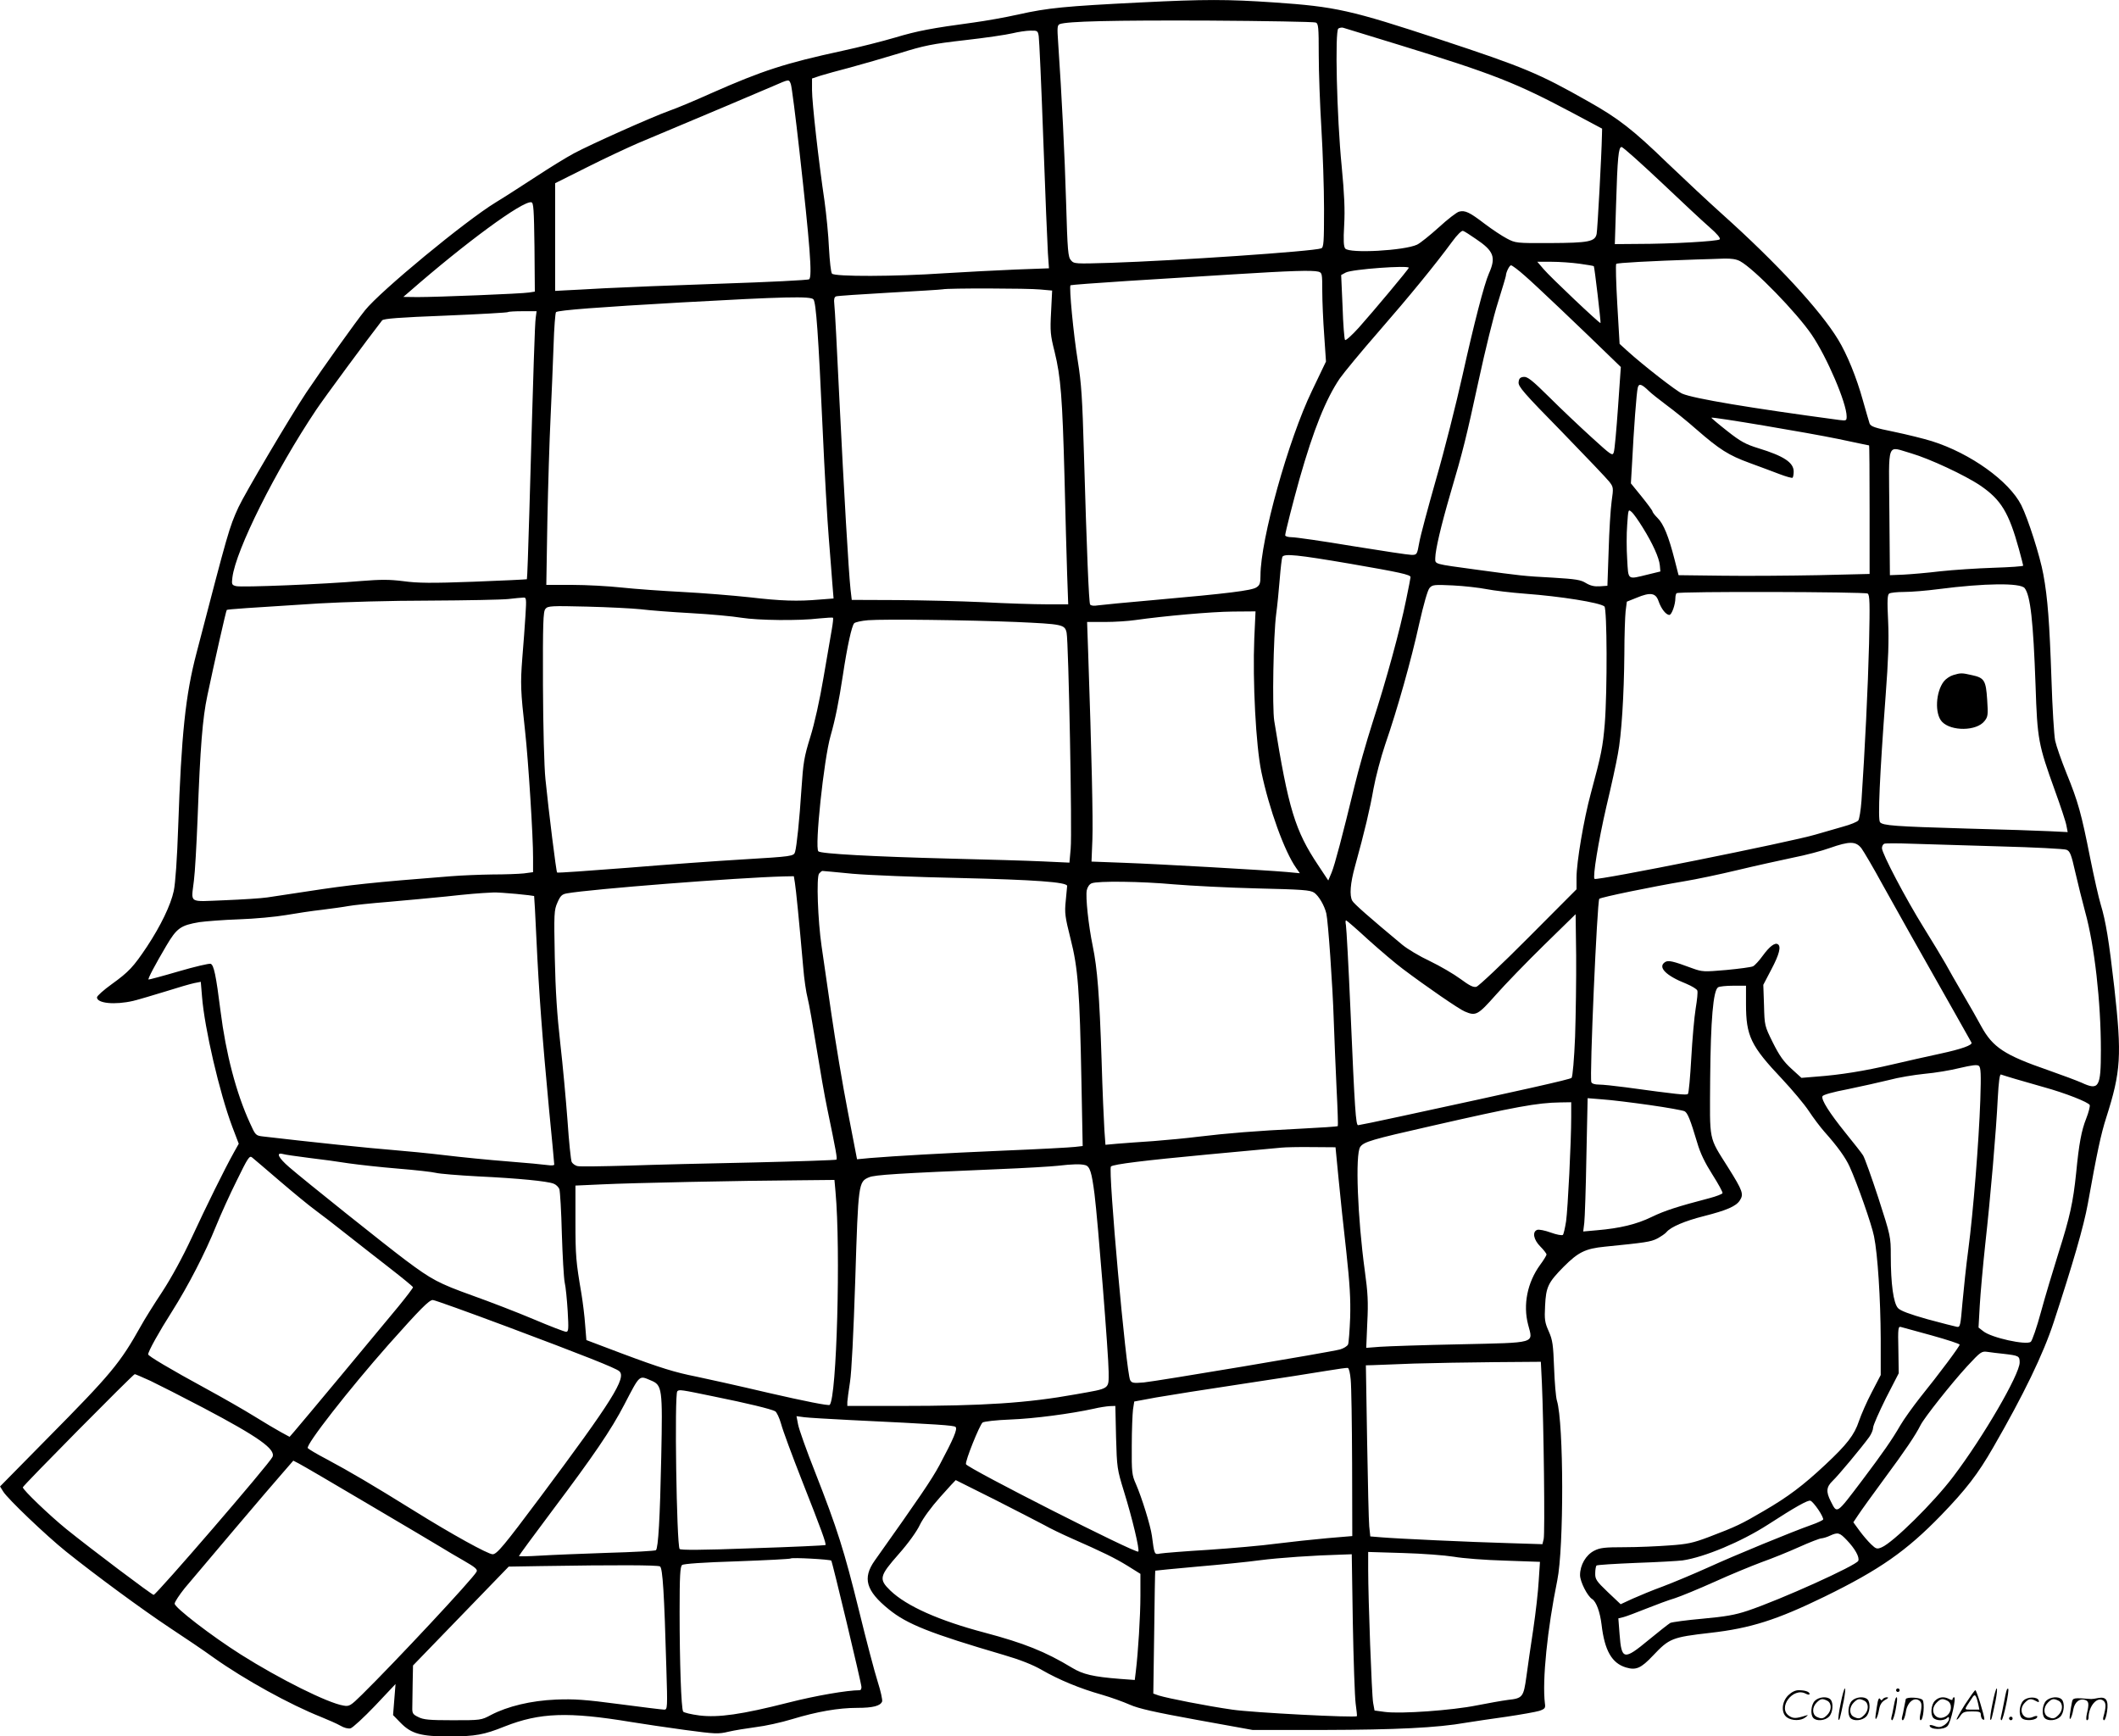 <svg version="1.0" xmlns="http://www.w3.org/2000/svg"
  viewBox="0 0 1200.187 983.428"
 preserveAspectRatio="xMidYMid meet">
<g transform="translate(-0.074,984.258) scale(0.1,-0.1)"
fill="#000000" stroke="none">
<path d="M6465 9829 c-438 -22 -527 -31 -695 -68 -74 -17 -189 -37 -255 -46
-237 -32 -317 -47 -444 -85 -71 -21 -205 -55 -298 -75 -327 -71 -453 -112
-743 -240 -91 -41 -198 -86 -239 -100 -105 -38 -440 -188 -538 -240 -45 -24
-142 -84 -215 -132 -74 -48 -177 -115 -230 -147 -172 -105 -653 -502 -740
-611 -56 -70 -233 -318 -332 -465 -90 -135 -349 -573 -385 -651 -53 -117 -56
-129 -237 -824 -63 -239 -86 -464 -104 -985 -6 -180 -16 -321 -25 -363 -17
-80 -74 -198 -152 -316 -77 -115 -102 -142 -199 -212 -46 -33 -84 -67 -84 -75
0 -34 101 -44 205 -20 33 8 116 33 185 54 69 22 142 43 162 47 l36 7 7 -84
c14 -179 99 -544 171 -736 l37 -97 -28 -50 c-54 -97 -155 -302 -238 -481 -53
-114 -116 -229 -169 -310 -47 -71 -100 -156 -118 -189 -120 -214 -167 -271
-537 -645 l-262 -266 18 -29 c24 -40 242 -248 355 -339 171 -137 431 -328 586
-431 85 -56 198 -132 250 -170 176 -125 434 -267 608 -336 42 -17 92 -39 111
-50 20 -12 43 -18 57 -15 12 3 75 61 139 128 l116 123 -7 -88 -7 -88 44 -45
c60 -61 115 -76 278 -76 144 1 192 9 311 57 198 78 359 84 715 25 66 -11 203
-31 305 -45 172 -23 189 -24 247 -10 34 8 103 19 155 26 51 6 143 26 205 45
142 43 263 64 369 64 89 0 131 11 141 36 3 8 -8 59 -25 112 -17 53 -65 235
-106 403 -84 340 -122 461 -249 785 -48 121 -91 242 -96 269 l-9 47 45 -6 c24
-3 142 -10 261 -16 499 -24 586 -30 595 -39 12 -12 -11 -66 -91 -216 -46 -85
-113 -183 -367 -541 -70 -99 -50 -171 80 -276 103 -84 234 -136 650 -258 93
-27 166 -56 216 -85 97 -56 218 -106 339 -140 52 -15 124 -41 160 -57 50 -22
138 -42 380 -86 l315 -57 405 0 c404 1 641 12 804 41 45 7 148 23 230 34 81
12 165 27 185 33 32 11 36 16 32 42 -16 131 14 422 70 697 38 184 37 892 -2
1018 -6 19 -13 103 -16 185 -5 131 -8 157 -30 207 -23 51 -25 68 -21 145 5
107 17 132 106 222 82 82 122 102 232 113 229 23 260 27 297 46 22 12 46 28
53 37 24 29 104 63 211 90 130 33 183 56 204 89 23 35 17 54 -66 186 -113 180
-104 139 -102 505 3 330 17 499 45 516 7 5 46 9 86 9 l72 0 0 -104 c0 -181 27
-237 205 -425 58 -62 126 -143 151 -181 25 -38 65 -91 88 -117 75 -84 120
-147 143 -198 44 -97 125 -328 138 -394 21 -102 37 -354 38 -581 l0 -205 -51
-98 c-28 -53 -60 -127 -72 -162 -26 -79 -68 -133 -191 -248 -125 -117 -211
-182 -349 -262 -126 -74 -155 -88 -310 -147 -90 -34 -122 -41 -225 -48 -66 -5
-180 -10 -253 -10 -113 0 -139 -3 -172 -20 -47 -24 -80 -81 -80 -138 0 -37 42
-120 69 -136 23 -15 44 -72 53 -145 17 -146 58 -218 138 -242 57 -17 85 -5
153 67 93 98 107 104 325 129 228 26 376 73 647 205 313 153 464 259 660 461
142 147 209 234 295 384 171 296 284 529 343 710 108 329 170 543 193 670 52
291 75 397 104 487 84 263 89 352 46 738 -30 263 -48 375 -77 470 -11 36 -38
155 -60 265 -50 252 -68 317 -134 479 -29 72 -58 155 -64 184 -6 29 -16 187
-21 350 -11 318 -21 457 -46 592 -19 104 -86 314 -125 392 -69 136 -287 293
-506 362 -45 14 -142 38 -214 53 -109 22 -132 30 -139 47 -4 12 -21 71 -38
131 -36 130 -89 260 -140 344 -102 168 -348 434 -657 711 -77 69 -216 199
-310 289 -196 190 -279 254 -448 349 -280 159 -367 195 -837 350 -510 168
-593 187 -945 211 -263 18 -392 18 -750 0z m988 -114 c15 -6 17 -25 17 -184 0
-97 7 -284 15 -416 8 -132 15 -337 15 -456 0 -189 -2 -218 -16 -223 -43 -17
-824 -70 -1194 -82 -199 -6 -206 -6 -223 14 -17 18 -20 52 -28 329 -8 271 -24
596 -45 905 -6 85 -5 98 9 104 43 16 293 22 837 20 327 -2 603 -7 613 -11z
m467 -125 c545 -168 666 -216 990 -388 l165 -88 -1 -39 c-2 -108 -25 -533 -30
-557 -9 -44 -45 -51 -263 -52 -193 -1 -197 0 -246 26 -27 14 -84 52 -125 83
-85 65 -111 78 -145 69 -13 -3 -65 -43 -115 -89 -51 -46 -106 -90 -123 -98
-73 -34 -383 -51 -407 -22 -9 11 -11 45 -6 133 5 86 1 174 -14 332 -28 282
-39 768 -19 781 8 5 21 7 29 4 8 -2 148 -45 310 -95z m-2036 48 c3 -18 15
-283 26 -588 11 -305 23 -594 26 -641 l6 -86 -189 -7 c-103 -4 -285 -14 -403
-21 -277 -19 -624 -20 -637 -2 -6 6 -13 71 -17 144 -3 73 -15 192 -25 265 -34
229 -71 560 -71 630 l0 66 48 16 c26 8 101 29 167 46 66 18 192 54 280 81 141
44 186 53 370 74 116 13 237 31 270 39 33 8 79 15 102 15 40 1 42 -1 47 -31z
m-1404 -272 c5 -13 27 -185 49 -382 59 -528 73 -707 55 -723 -5 -5 -229 -16
-499 -25 -269 -9 -566 -21 -660 -26 -93 -5 -195 -11 -225 -12 l-55 -3 0 305 0
305 180 90 c99 50 230 111 290 137 368 154 700 295 765 323 92 40 89 40 100
11z m4927 -553 c115 -109 239 -225 276 -257 45 -39 64 -63 58 -69 -11 -11
-272 -26 -470 -26 l-124 -1 7 223 c8 268 14 327 31 327 8 0 107 -89 222 -197z
m-6379 -370 l2 -252 -32 -5 c-40 -7 -521 -26 -632 -26 l-81 1 35 30 c317 277
641 515 690 506 13 -2 15 -40 18 -254z m5331 47 c103 -69 116 -104 75 -196
-27 -61 -84 -282 -149 -574 -36 -162 -103 -428 -150 -590 -46 -162 -90 -325
-96 -362 -12 -67 -13 -68 -44 -68 -17 0 -168 23 -335 50 -167 28 -321 50 -342
50 -21 0 -38 5 -38 11 0 15 46 194 81 319 80 281 149 452 228 569 24 34 122
153 219 264 176 202 323 382 417 510 29 40 55 65 62 62 8 -2 40 -23 72 -45z
m1498 -127 c79 -43 320 -291 405 -416 87 -128 198 -388 198 -463 0 -24 -2 -25
-42 -20 -500 67 -824 121 -889 149 -33 14 -223 162 -311 242 l-44 40 -13 223
c-7 123 -10 226 -6 230 5 6 188 16 455 25 52 1 122 4 155 5 42 1 70 -3 92 -15z
m-910 -14 c43 -6 79 -12 81 -14 4 -4 41 -319 38 -322 -4 -5 -286 262 -322 305
l-36 42 80 0 c45 0 116 -5 159 -11z m-310 -68 c55 -47 320 -299 511 -485 l33
-32 -16 -229 c-9 -127 -19 -241 -24 -254 -7 -22 -13 -18 -126 85 -66 60 -174
162 -239 227 -98 97 -124 117 -145 115 -20 -2 -27 -9 -29 -30 -3 -24 28 -60
244 -280 135 -139 257 -267 270 -284 23 -30 24 -34 13 -110 -6 -43 -14 -169
-17 -279 l-7 -200 -43 -3 c-30 -2 -53 3 -78 18 -30 19 -58 23 -187 31 -170 9
-180 11 -432 45 -249 34 -235 30 -235 67 1 47 32 180 85 362 73 247 90 317
161 644 36 167 85 367 110 444 24 77 44 144 44 148 0 18 20 59 29 59 6 0 41
-26 78 -59z m-657 45 c0 -7 -200 -246 -283 -339 -39 -43 -73 -74 -78 -70 -4 4
-11 89 -14 188 l-8 180 26 14 c35 19 357 42 357 27z m-512 -22 c21 -6 22 -11
22 -110 0 -57 5 -170 11 -251 l10 -148 -79 -165 c-134 -277 -292 -844 -292
-1047 0 -44 -4 -55 -23 -67 -26 -18 -165 -35 -572 -71 -159 -14 -306 -28 -326
-31 -22 -4 -39 -2 -44 5 -7 13 -19 302 -35 856 -9 311 -14 395 -35 525 -24
148 -50 418 -41 427 2 2 145 13 317 24 173 11 447 28 609 38 322 20 443 24
478 15z m-1575 -101 l67 -6 -6 -121 c-6 -110 -4 -131 20 -226 35 -143 44 -260
56 -710 5 -212 12 -460 15 -552 l6 -168 -123 0 c-68 0 -229 5 -358 12 -129 6
-350 11 -490 12 l-255 1 -7 60 c-11 103 -37 548 -63 1075 -13 278 -26 522 -29
542 -3 25 0 38 10 42 7 3 143 12 301 21 158 9 295 17 303 19 28 7 484 6 553
-1z m-1285 -56 c15 -18 28 -201 52 -732 11 -247 27 -526 35 -620 7 -93 17
-209 20 -256 l7 -86 -78 -6 c-126 -11 -219 -8 -399 13 -93 10 -264 24 -380 30
-115 6 -270 17 -343 25 -74 8 -200 15 -280 15 l-147 0 6 362 c4 200 12 462 18
583 6 121 13 304 17 408 3 103 10 189 14 192 18 11 239 28 715 55 576 32 728
36 743 17z m-1573 -104 c-5 -36 -12 -250 -36 -1098 -6 -209 -12 -381 -14 -383
-1 -1 -137 -8 -301 -14 -239 -9 -318 -8 -398 3 -80 10 -127 10 -240 1 -208
-18 -677 -37 -708 -29 -24 6 -26 10 -21 49 19 155 244 605 475 950 44 66 295
406 373 506 8 10 98 17 359 27 192 8 351 17 354 20 3 3 41 5 84 5 l78 0 -5
-37z m6305 -415 c14 -14 59 -49 100 -80 41 -30 118 -92 170 -138 130 -113 181
-146 302 -190 57 -21 133 -49 169 -63 37 -14 69 -23 73 -20 3 4 6 19 6 35 0
51 -56 88 -200 132 -71 22 -100 37 -177 98 -51 40 -91 74 -89 75 6 6 547 -85
721 -121 93 -20 171 -36 172 -36 2 0 3 -164 3 -364 l0 -364 -292 -7 c-161 -3
-405 -5 -542 -3 l-248 3 -23 90 c-33 129 -62 201 -96 234 -16 16 -29 33 -29
38 0 4 -28 42 -61 83 l-61 75 7 120 c9 181 25 397 32 422 6 26 22 21 63 -19z
m1486 -353 c103 -30 305 -124 392 -183 117 -80 161 -153 218 -360 13 -48 24
-90 24 -93 0 -4 -75 -9 -167 -12 -93 -3 -229 -12 -303 -20 -74 -9 -169 -17
-210 -19 l-75 -3 -3 358 c-3 413 -18 372 124 332z m-1521 -420 c56 -90 93
-171 97 -215 l3 -34 -70 -17 c-119 -29 -111 -35 -118 86 -4 58 -4 145 0 195 6
88 6 90 25 73 11 -9 39 -49 63 -88z m-1658 -205 c283 -49 343 -62 343 -76 0
-4 -11 -61 -25 -128 -34 -169 -112 -454 -190 -695 -36 -112 -81 -272 -101
-355 -71 -292 -113 -451 -131 -495 l-19 -45 -57 86 c-131 196 -169 320 -249
818 -12 76 -5 483 11 605 6 44 15 133 20 197 5 64 12 121 15 127 12 19 84 12
383 -39z m3821 -138 c33 -42 49 -186 62 -552 10 -306 16 -335 109 -593 33 -91
63 -181 66 -201 l7 -36 -103 5 c-57 3 -268 10 -469 15 -410 12 -475 17 -491
36 -13 16 -2 261 32 719 15 199 19 309 14 419 -6 119 -4 150 6 157 8 5 46 9
84 9 39 0 127 7 195 16 263 34 463 36 488 6z m-3048 -6 c41 -8 140 -20 220
-26 201 -15 421 -50 448 -72 15 -13 17 -473 2 -665 -11 -130 -19 -172 -79
-394 -40 -147 -81 -391 -81 -477 l0 -66 -272 -273 c-150 -151 -283 -276 -295
-279 -17 -5 -40 7 -90 44 -38 28 -115 73 -173 101 -58 27 -128 69 -157 93
-183 152 -275 233 -283 249 -17 30 -11 100 15 194 55 199 85 326 105 440 12
66 42 179 66 250 69 199 148 480 193 685 25 110 48 192 59 203 16 18 27 19
132 14 63 -3 149 -13 190 -21z m2159 -25 c12 -8 13 -53 8 -283 -6 -243 -24
-609 -43 -891 -4 -53 -12 -103 -18 -111 -6 -8 -45 -24 -86 -35 -41 -12 -111
-32 -156 -45 -141 -42 -1241 -263 -1252 -251 -11 11 21 209 67 409 28 117 57
250 65 297 21 108 35 335 37 569 0 102 4 210 7 240 l7 55 55 22 c79 33 109 28
125 -20 15 -43 42 -77 61 -77 13 0 34 58 34 96 0 11 3 24 7 27 10 11 1066 8
1082 -2z m-7602 -123 c-4 -57 -11 -166 -18 -243 -11 -144 -10 -183 16 -415 18
-162 46 -603 45 -716 l0 -81 -52 -7 c-29 -3 -109 -6 -178 -6 -69 -1 -174 -5
-235 -10 -447 -35 -575 -49 -815 -86 -91 -14 -192 -29 -225 -34 -33 -5 -142
-12 -242 -16 -210 -8 -189 -21 -174 111 6 44 15 204 21 355 15 404 28 565 55
692 39 186 106 482 110 486 3 4 124 12 522 37 134 8 413 16 625 16 211 1 412
5 448 9 36 4 74 8 84 8 18 2 19 -4 13 -100z m653 34 c47 -6 175 -16 285 -22
109 -6 238 -18 285 -26 95 -15 325 -18 440 -4 41 4 77 6 79 4 2 -2 -1 -32 -7
-66 -6 -35 -27 -157 -47 -273 -21 -125 -51 -261 -75 -337 -35 -113 -40 -145
-50 -295 -11 -173 -27 -325 -36 -355 -7 -25 -16 -26 -299 -43 -137 -8 -429
-29 -647 -47 -219 -17 -400 -30 -402 -27 -5 5 -47 341 -66 529 -7 66 -13 293
-14 531 -1 351 1 419 14 433 13 17 32 18 235 13 121 -3 258 -10 305 -15z
m3475 -164 c-10 -244 9 -608 40 -757 44 -210 131 -451 197 -544 l21 -30 -74 7
c-127 11 -725 45 -920 52 l-186 7 5 126 c4 110 -4 478 -24 1059 l-6 172 101 0
c55 0 133 5 173 11 163 23 430 47 552 48 l128 1 -7 -152z m-1350 92 c264 -12
277 -14 287 -61 11 -51 32 -1133 23 -1223 l-7 -79 -151 7 c-84 4 -323 11 -532
16 -426 11 -725 27 -739 41 -22 20 31 522 69 654 26 91 47 193 70 345 24 160
50 279 64 293 6 6 42 14 79 17 91 7 567 1 837 -10z m4789 -1282 c13 -18 67
-109 118 -203 90 -162 212 -379 411 -730 49 -88 92 -163 94 -167 8 -14 -56
-37 -177 -63 -69 -15 -191 -42 -271 -61 -158 -37 -294 -59 -430 -69 l-85 -7
-57 52 c-44 40 -68 74 -105 148 -47 95 -47 96 -50 211 l-4 116 46 88 c45 85
56 130 36 142 -17 10 -47 -13 -85 -65 -20 -28 -45 -55 -55 -60 -9 -5 -78 -14
-151 -21 -128 -11 -136 -11 -194 10 -110 41 -135 46 -153 35 -44 -28 3 -77
120 -123 31 -13 59 -30 62 -38 4 -8 -1 -54 -9 -102 -8 -48 -19 -174 -25 -281
-6 -107 -14 -198 -19 -203 -8 -8 -56 -3 -356 38 -60 8 -127 15 -148 15 -23 0
-40 5 -43 14 -11 28 33 1025 45 1038 8 9 306 70 479 99 68 11 205 40 305 64
100 24 241 55 312 70 72 14 166 39 210 55 111 39 147 39 179 -2z m784 11 c195
-5 364 -14 377 -19 20 -8 27 -25 50 -127 15 -65 40 -166 56 -225 53 -191 89
-508 89 -783 0 -212 -11 -230 -110 -184 -25 11 -110 43 -190 71 -246 85 -312
129 -377 247 -19 36 -66 118 -103 181 -37 63 -82 142 -100 175 -19 33 -74 125
-124 205 -102 164 -236 419 -236 449 0 11 6 22 13 25 6 3 77 3 157 0 80 -2
304 -9 498 -15z m-6498 -155 c91 -8 363 -19 605 -24 422 -10 610 -23 610 -45
0 -5 -4 -44 -8 -85 -7 -67 -4 -90 27 -213 43 -168 52 -293 62 -813 l7 -362
-44 -5 c-24 -3 -206 -13 -404 -21 -351 -15 -609 -30 -757 -42 l-73 -7 -52 269
c-29 148 -71 400 -94 559 -23 160 -48 331 -55 380 -21 143 -30 391 -14 410 7
8 15 15 19 15 3 0 80 -7 171 -16z m-327 -51 c6 -36 24 -216 47 -478 5 -66 17
-145 25 -175 8 -30 30 -156 50 -280 20 -124 47 -279 61 -345 50 -241 58 -285
52 -290 -3 -3 -212 -10 -464 -16 -253 -5 -575 -13 -717 -18 -142 -4 -269 -6
-283 -3 -14 2 -29 13 -35 23 -5 10 -16 117 -24 236 -9 120 -27 317 -41 438
-18 159 -27 294 -31 485 -5 250 -4 268 15 311 17 39 26 47 54 52 134 24 963
89 1229 96 l56 1 6 -37z m2147 -9 c96 -8 308 -19 471 -23 255 -6 300 -9 323
-24 26 -18 58 -72 69 -118 10 -41 36 -410 42 -604 3 -99 11 -274 16 -388 6
-115 9 -210 7 -212 -2 -3 -98 -9 -214 -15 -248 -12 -417 -26 -574 -45 -63 -8
-178 -19 -255 -25 -77 -5 -170 -12 -207 -15 l-66 -6 -6 83 c-3 46 -11 225 -16
398 -12 367 -24 518 -50 644 -25 122 -41 277 -34 316 4 19 15 35 28 40 34 14
280 11 466 -6z m-3726 -54 c55 -5 100 -11 102 -12 1 -2 7 -111 13 -243 14
-303 34 -567 71 -960 17 -170 30 -314 30 -318 0 -5 -17 -6 -37 -3 -21 3 -123
13 -228 21 -104 8 -264 24 -355 35 -91 11 -226 24 -300 30 -108 8 -465 45
-728 76 -43 5 -44 6 -76 77 -78 170 -136 394 -166 632 -26 206 -38 262 -56
269 -8 3 -90 -16 -182 -43 -92 -27 -168 -47 -170 -46 -5 4 37 83 100 190 60
102 82 117 188 135 36 5 137 13 225 16 88 3 207 14 265 24 58 10 150 24 205
30 55 7 122 16 148 21 26 5 130 16 230 24 100 9 245 22 322 30 128 14 185 19
270 23 17 1 75 -3 129 -8z m5998 -808 c-5 -125 -14 -228 -20 -234 -9 -9 -278
-69 -968 -218 -128 -28 -236 -50 -241 -50 -13 0 -19 87 -43 645 -11 253 -23
472 -26 488 -3 15 -3 27 1 27 3 0 61 -50 127 -111 67 -60 154 -134 193 -163
134 -101 320 -229 352 -242 63 -27 74 -21 176 94 52 59 175 186 273 282 l179
175 3 -235 c1 -129 -2 -335 -6 -458z m2295 -362 c-8 -231 -40 -634 -68 -845
-12 -88 -26 -223 -33 -300 -11 -130 -13 -140 -31 -137 -11 2 -86 21 -167 43
-103 29 -153 48 -167 63 -26 28 -41 137 -41 298 0 106 -1 111 -70 325 -39 119
-78 228 -87 242 -9 15 -54 71 -99 127 -91 113 -139 188 -131 208 3 8 59 24
144 40 76 16 181 39 233 52 51 14 142 29 201 35 58 5 149 20 200 33 69 16 98
20 108 12 11 -9 13 -44 8 -196z m198 122 c39 -11 111 -32 160 -46 124 -34 255
-86 262 -102 2 -7 -6 -41 -20 -76 -27 -68 -41 -142 -57 -308 -17 -166 -36
-252 -99 -450 -32 -102 -78 -255 -101 -340 -23 -85 -49 -160 -57 -167 -26 -20
-223 23 -269 60 l-27 21 7 125 c4 69 18 225 31 346 30 269 62 642 71 828 5 93
11 137 18 134 6 -2 43 -14 81 -25z m-2070 -148 c99 -14 187 -30 197 -35 17 -9
32 -45 72 -179 17 -59 44 -114 86 -180 33 -52 59 -99 57 -105 -2 -5 -35 -18
-73 -28 -180 -47 -255 -71 -329 -107 -84 -41 -179 -64 -309 -75 l-78 -7 6 49
c3 26 9 196 12 377 l7 329 86 -7 c47 -3 167 -18 266 -32z m-445 -66 c0 -143
-19 -520 -29 -592 -6 -38 -14 -73 -18 -77 -5 -5 -36 1 -69 13 -33 12 -68 19
-77 15 -29 -11 -20 -56 18 -94 19 -19 35 -40 35 -45 0 -6 -16 -32 -36 -59 -72
-99 -98 -225 -68 -339 28 -108 54 -101 -388 -111 -205 -4 -408 -11 -451 -14
l-78 -6 6 143 c6 117 3 170 -14 293 -41 300 -55 661 -26 702 20 29 65 42 400
118 482 110 602 132 733 134 l62 1 0 -82z m-1318 -348 c9 -96 29 -283 44 -415
20 -184 25 -271 22 -375 -3 -74 -8 -143 -12 -152 -5 -10 -25 -22 -45 -28 -59
-16 -1039 -180 -1112 -187 -59 -5 -68 -3 -77 13 -23 43 -126 1193 -109 1210
13 13 195 35 547 68 212 20 401 37 420 39 19 2 96 4 170 3 l135 -1 17 -175z
m-5833 115 c69 -8 172 -22 227 -31 56 -8 182 -22 280 -30 99 -8 195 -19 214
-24 19 -5 127 -14 240 -20 229 -11 390 -27 426 -41 14 -5 28 -19 33 -31 4 -13
11 -126 14 -253 4 -126 11 -250 16 -275 6 -25 13 -98 17 -162 6 -104 5 -118
-9 -118 -9 0 -92 32 -184 71 -92 39 -248 99 -346 134 -192 69 -231 90 -377
199 -110 82 -578 456 -662 529 -60 52 -76 84 -36 74 12 -4 78 -13 147 -22z
m-164 -131 c77 -66 167 -140 200 -164 33 -24 112 -85 175 -135 63 -50 175
-137 248 -194 72 -56 132 -105 132 -109 0 -4 -37 -53 -82 -108 -107 -130 -555
-668 -590 -708 l-27 -31 -48 26 c-26 14 -95 55 -153 91 -58 36 -177 104 -265
152 -215 117 -335 189 -335 198 0 17 61 127 135 243 91 144 187 329 250 485
25 62 78 179 117 257 63 129 72 143 87 130 9 -7 79 -67 156 -133z m4562 90
c27 -7 37 -40 53 -164 19 -151 80 -919 80 -1006 0 -102 12 -93 -185 -128 -277
-50 -523 -66 -997 -66 l-298 0 0 23 c1 12 7 63 15 112 9 56 20 276 30 583 17
544 18 552 78 577 33 14 160 22 732 46 149 6 299 15 335 19 87 10 130 11 157
4z m-1414 -151 c30 -327 7 -1167 -33 -1207 -6 -6 -142 21 -342 67 -183 43
-369 84 -413 93 -121 24 -200 48 -422 131 l-201 76 -7 86 c-3 47 -13 127 -21
176 -31 182 -34 214 -34 411 l0 202 153 7 c164 8 788 21 1113 23 l201 2 6 -67z
m-1860 -764 c435 -163 614 -234 635 -252 43 -36 -40 -168 -446 -712 -207 -277
-247 -325 -271 -325 -26 0 -231 113 -446 247 -240 149 -359 219 -497 293 -54
28 -100 56 -104 61 -12 19 231 330 457 586 179 201 230 253 251 253 10 0 199
-68 421 -151z m8070 -50 c86 -24 157 -47 157 -52 0 -10 -114 -163 -226 -302
-39 -50 -89 -119 -110 -155 -46 -80 -102 -160 -215 -310 -150 -198 -142 -192
-179 -120 -28 55 -25 81 11 116 30 28 161 185 207 248 12 17 22 41 22 53 0 13
33 87 72 166 l73 142 -2 134 c-3 122 -1 133 15 128 9 -2 88 -24 175 -48z m407
-104 c85 -10 90 -12 90 -49 0 -67 -206 -422 -376 -646 -110 -146 -341 -374
-406 -401 -26 -11 -32 -9 -59 17 -17 16 -47 51 -66 77 l-35 48 28 42 c15 23
82 116 149 207 117 158 175 244 204 302 22 43 174 235 262 331 79 85 83 88
118 83 20 -3 61 -8 91 -11z m-2616 -167 c10 -221 18 -852 10 -882 l-7 -29
-191 6 c-215 6 -629 25 -723 33 l-61 5 -6 57 c-3 31 -8 249 -12 485 l-7 427
39 1 c22 1 127 5 234 9 107 3 313 7 456 8 l262 2 6 -122z m-1083 21 c4 -35 7
-249 8 -475 l1 -411 -142 -12 c-79 -7 -208 -21 -288 -31 -80 -11 -254 -26
-386 -35 -133 -8 -255 -18 -272 -21 -33 -7 -33 -7 -47 101 -8 58 -57 216 -91
294 -22 49 -24 66 -23 215 0 88 4 181 7 206 l7 45 124 23 c69 12 289 47 490
77 202 30 416 64 476 74 61 10 115 18 120 16 6 -1 13 -30 16 -66z m-6798 -7
c46 -22 180 -90 298 -152 315 -166 413 -236 393 -279 -17 -38 -658 -781 -673
-781 -10 0 -355 260 -495 373 -97 79 -246 222 -246 236 0 9 625 641 634 641 3
0 43 -17 89 -38z m2833 3 c66 -27 68 -43 60 -435 -7 -348 -17 -514 -30 -527
-4 -4 -127 -11 -274 -15 -147 -5 -320 -12 -384 -16 -65 -4 -118 -5 -118 -2 0
3 86 120 191 260 230 306 332 455 406 598 89 171 83 165 149 137z m356 -91
c193 -39 324 -71 349 -84 9 -5 24 -37 34 -72 9 -35 62 -178 117 -318 112 -284
140 -361 134 -368 -3 -2 -188 -11 -412 -18 -293 -11 -409 -11 -414 -4 -17 28
-30 877 -13 893 10 11 21 9 205 -29z m2280 -231 c5 -174 6 -181 45 -308 46
-148 90 -331 81 -340 -12 -13 -969 473 -976 495 -6 16 77 222 94 236 8 6 77
14 156 17 137 5 345 33 473 61 33 8 74 14 92 15 l31 1 4 -177z m-4232 -381
c201 -118 385 -228 410 -243 25 -16 82 -49 127 -75 66 -38 80 -50 73 -63 -20
-39 -464 -514 -648 -695 -66 -65 -73 -69 -106 -63 -88 14 -361 150 -581 289
-166 105 -375 266 -375 288 0 10 26 49 57 88 93 111 491 581 556 654 l59 68
31 -16 c18 -9 196 -113 397 -232z m3544 28 c120 -61 246 -126 280 -144 33 -19
104 -53 156 -76 177 -78 245 -111 318 -156 l72 -45 0 -123 c0 -116 -13 -323
-26 -429 l-6 -49 -82 6 c-154 12 -212 26 -273 63 -152 92 -273 140 -495 199
-258 68 -442 150 -534 238 -67 65 -63 82 47 207 54 61 103 129 120 166 18 37
64 100 115 157 47 53 87 96 88 96 1 0 101 -50 220 -110z m4666 -58 c17 -25 29
-50 27 -55 -1 -4 -32 -19 -67 -31 -110 -39 -427 -169 -585 -241 -82 -37 -197
-85 -255 -107 -58 -21 -135 -53 -173 -70 l-67 -31 -73 69 c-65 62 -72 73 -71
107 0 20 4 40 7 43 3 4 104 10 224 15 120 4 238 11 263 14 124 18 332 105 483
202 156 101 229 142 242 136 8 -2 28 -26 45 -51z m161 -172 c46 -48 73 -96 65
-117 -10 -26 -439 -220 -627 -283 -72 -24 -125 -33 -255 -45 -90 -8 -172 -19
-183 -24 -10 -6 -65 -49 -122 -96 -141 -117 -154 -114 -165 31 l-7 91 29 7
c16 4 74 26 129 48 55 22 128 49 162 59 34 11 136 53 225 93 90 41 210 90 266
111 57 20 153 59 213 86 60 27 117 49 126 49 10 1 32 7 48 15 46 21 55 18 96
-25z m-2226 -94 c50 -9 180 -19 289 -22 l199 -7 -7 -106 c-3 -58 -17 -182 -31
-276 -14 -93 -32 -215 -39 -269 -16 -115 -21 -122 -105 -131 -31 -4 -110 -18
-176 -31 -138 -28 -430 -49 -520 -37 l-59 8 -8 44 c-8 46 -28 588 -28 755 l0
99 198 -6 c108 -3 238 -13 287 -21z m-572 -373 c4 -214 11 -419 16 -458 5 -38
9 -71 7 -72 -10 -10 -592 20 -706 37 -146 21 -364 64 -416 80 l-31 11 5 347
c2 191 5 348 6 349 1 1 108 11 238 23 130 11 289 27 354 36 107 14 311 28 465
32 l56 2 6 -387z m-2954 351 c6 -6 171 -696 171 -716 0 -10 -4 -18 -9 -18 -72
0 -251 -31 -404 -70 -268 -68 -397 -86 -505 -73 -46 6 -88 16 -92 22 -11 18
-20 281 -20 566 0 201 3 255 14 264 8 7 119 15 311 21 164 6 301 13 304 16 6
7 223 -5 230 -12z m-970 -33 c15 -9 24 -151 36 -578 7 -223 6 -233 -12 -233
-10 0 -124 14 -253 31 -196 26 -256 30 -360 26 -142 -6 -274 -38 -368 -87 -56
-30 -59 -30 -217 -30 -132 0 -166 3 -195 18 -31 15 -35 21 -34 55 0 20 1 82 2
137 l2 100 271 280 271 280 181 3 c435 7 663 6 676 -2z M11063 6019 c-17 -5
-41 -21 -52 -35 -47 -60 -53 -184 -11 -229 52 -55 196 -54 241 4 19 24 21 34
15 120 -7 110 -16 125 -87 140 -57 13 -63 13 -106 0z M10426 194 c-10 -47 -15
-88 -12 -91 5 -6 9 7 30 110 7 37 10 67 6 67 -4 0 -15 -39 -24 -86z M10740
270 c0 -5 5 -10 10 -10 6 0 10 5 10 10 0 6 -4 10 -10 10 -5 0 -10 -4 -10 -10z
M11286 194 c-10 -47 -15 -88 -12 -91 5 -6 9 7 30 110 7 37 10 67 6 67 -4 0
-15 -39 -24 -86z M11366 269 c-3 -8 -10 -41 -16 -74 -6 -33 -14 -68 -16 -77
-3 -10 -1 -18 3 -18 10 0 46 171 38 178 -2 3 -7 -1 -9 -9z M10129 241 c-38
-38 -41 -101 -7 -125 29 -20 79 -20 104 0 18 14 18 15 1 10 -53 -17 -69 -17
-92 -2 -69 45 21 166 94 126 12 -6 21 -7 21 -1 0 12 -25 21 -62 21 -19 0 -39
-10 -59 -29z M11130 189 c-28 -45 -49 -83 -47 -85 2 -3 12 7 21 21 14 21 24
25 66 25 43 0 50 -3 50 -19 0 -11 5 -23 10 -26 6 -3 10 -3 10 1 0 20 -44 164
-51 164 -4 0 -30 -37 -59 -81z m75 4 l7 -33 -42 0 c-42 0 -42 0 -28 23 8 12
21 32 29 44 15 25 22 18 34 -34z M10280 210 c-22 -22 -27 -79 -8 -98 19 -19
66 -14 88 8 22 22 27 79 8 98 -19 19 -66 14 -88 -8z m71 0 c25 -14 25 -54 -1
-80 -23 -23 -33 -24 -61 -10 -25 14 -25 54 1 80 23 23 33 24 61 10z M10490
210 c-22 -22 -27 -79 -8 -98 19 -19 66 -14 88 8 22 22 27 79 8 98 -19 19 -66
14 -88 -8z m71 0 c25 -14 25 -54 -1 -80 -23 -23 -33 -24 -61 -10 -25 14 -25
54 1 80 23 23 33 24 61 10z M10636 204 c-3 -16 -8 -47 -11 -69 -8 -51 10 -26
19 27 5 27 15 42 34 53 18 10 22 14 10 15 -9 0 -20 -5 -24 -11 -5 -8 -9 -8
-14 1 -5 8 -10 3 -14 -16z M10737 223 c-2 -4 -7 -26 -11 -48 -4 -22 -9 -48
-12 -57 -3 -10 -1 -18 4 -18 4 0 14 28 20 62 11 58 10 81 -1 61z M10795 220
c-1 -3 -5 -23 -9 -45 -4 -22 -9 -48 -12 -57 -3 -10 -1 -18 4 -18 5 0 13 20 17
45 7 53 44 87 74 68 17 -11 19 -28 8 -80 -4 -18 -3 -33 2 -33 16 0 24 99 11
115 -12 14 -87 18 -95 5z M10960 210 c-22 -22 -27 -79 -8 -98 7 -7 24 -12 38
-12 14 0 31 5 38 12 9 9 12 8 12 -5 0 -9 -12 -24 -26 -34 -21 -13 -32 -15 -55
-6 -16 6 -29 8 -29 3 0 -24 81 -27 102 -2 18 19 50 162 37 162 -5 0 -9 -5 -9
-10 0 -7 -6 -7 -19 0 -30 16 -59 12 -81 -10z m71 0 c29 -16 25 -65 -6 -86 -56
-37 -103 28 -55 76 23 23 33 24 61 10z M11461 211 c-23 -23 -28 -80 -9 -99 19
-19 88 -13 88 9 0 5 -11 4 -24 -2 -54 -25 -89 38 -46 81 23 23 33 24 62 9 16
-9 19 -8 16 3 -8 22 -64 22 -87 -1z M11590 210 c-22 -22 -27 -79 -8 -98 19
-19 66 -14 88 8 22 22 27 79 8 98 -19 19 -66 14 -88 -8z m71 0 c25 -14 25 -54
-1 -80 -23 -23 -33 -24 -61 -10 -25 14 -25 54 1 80 23 23 33 24 61 10z M11736
201 c-3 -14 -8 -44 -11 -66 -8 -51 10 -26 19 27 8 41 35 63 66 53 22 -7 24
-21 11 -77 -5 -22 -5 -38 0 -38 5 0 9 6 9 13 0 68 51 125 85 97 15 -13 15 -35
-1 -92 -3 -10 -1 -18 4 -18 6 0 13 23 17 50 9 63 -5 84 -49 76 -17 -4 -35 -6
-41 -6 -101 8 -104 7 -109 -19z M11380 110 c0 -5 5 -10 10 -10 6 0 10 5 10 10
0 6 -4 10 -10 10 -5 0 -10 -4 -10 -10z"/>
</g>
</svg>
